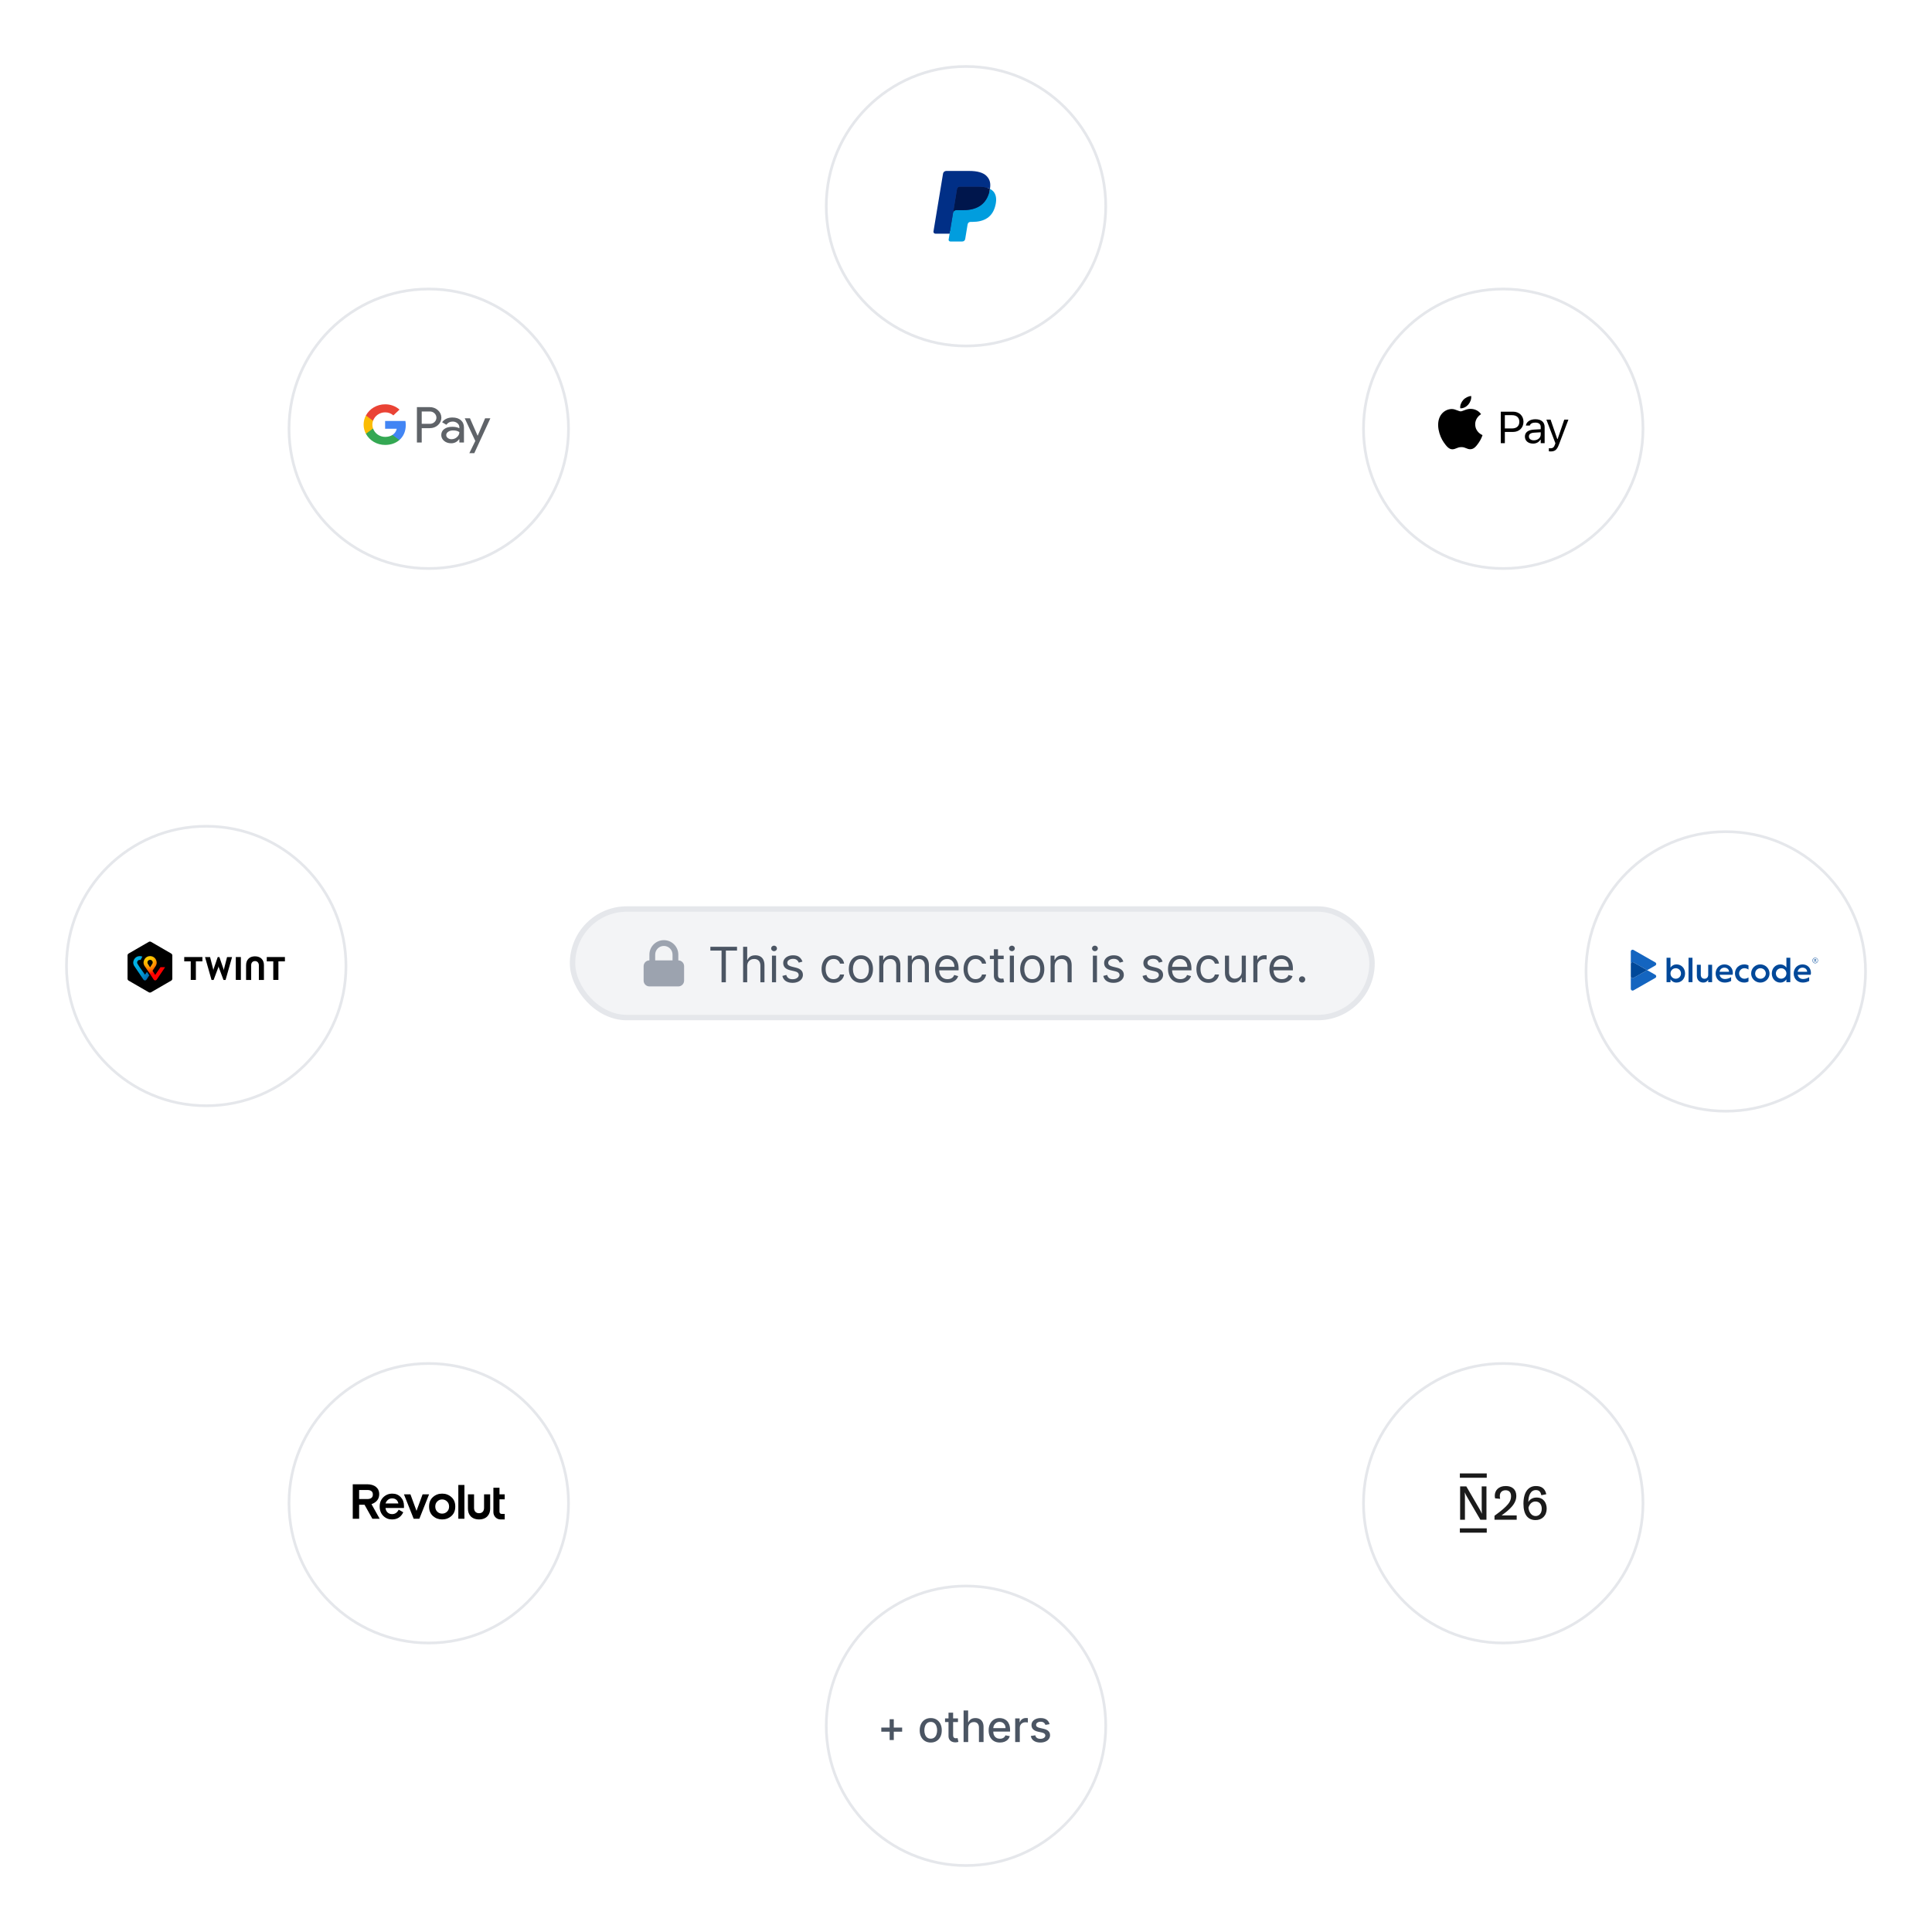 <svg width="712" height="712" viewBox="0 0 712 712" fill="none" xmlns="http://www.w3.org/2000/svg"><g filter="url(#filter0_d_4073_17614)"><circle cx="76" cy="356" r="52" fill="white"/><circle cx="76" cy="356" r="51.5" stroke="#E5E7EB"/></g><path d="M63.501 360.721C63.501 360.968 63.325 361.262 63.113 361.38L55.638 365.705C55.427 365.822 55.074 365.822 54.863 365.705L47.388 361.38C47.176 361.262 47 360.956 47 360.721V352.071C47 351.825 47.176 351.531 47.388 351.413L54.863 347.088C55.074 346.971 55.427 346.971 55.638 347.088L63.113 351.413C63.325 351.531 63.501 351.836 63.501 352.071V360.721ZM105 352.694H98.313V354.293H100.71V361.133H102.602V354.293H105V352.694ZM74.596 352.694H67.897V354.293H70.294V361.133H72.186V354.293H74.584L74.596 352.694ZM93.964 352.436C91.86 352.436 90.685 353.787 90.685 355.726V361.144H92.566V355.691C92.566 354.845 93.059 354.187 93.988 354.187C94.916 354.187 95.398 354.963 95.398 355.691V361.144H97.267V355.726C97.29 353.775 96.08 352.436 93.964 352.436ZM86.901 352.694V361.133H88.769V352.694H86.901ZM80.543 356.044L80.601 356.42L82.364 361.144H83.128L85.526 352.706H83.68L82.54 357.137L82.47 357.619L82.376 357.137L80.848 352.706H80.237L78.709 357.137L78.615 357.619L78.556 357.137L77.416 352.706H75.559L77.957 361.144H78.721L80.484 356.42L80.543 356.044Z" fill="black"/><path d="M59.154 356.422L57.203 359.29L56.205 357.762L57.356 356.034C57.568 355.729 58.026 354.882 57.497 353.731C57.074 352.79 56.146 352.344 55.323 352.344C54.5 352.344 53.619 352.767 53.149 353.731C52.608 354.847 53.078 355.705 53.278 355.999C53.278 355.999 53.924 356.939 54.453 357.727L55.323 358.984L56.628 360.982C56.639 360.994 56.839 361.311 57.203 361.311C57.544 361.311 57.768 360.994 57.791 360.97L60.847 356.445H59.154V356.422ZM55.311 356.492C55.311 356.492 54.806 355.717 54.465 355.176C54.112 354.6 54.5 353.731 55.311 353.731C56.11 353.731 56.51 354.6 56.157 355.176C55.828 355.717 55.311 356.492 55.311 356.492Z" fill="url(#paint0_radial_4073_17614)"/><path d="M53.44 359.196L51.524 356.504C51.524 356.504 51.019 355.729 50.678 355.188C50.325 354.612 50.713 353.742 51.524 353.742C51.63 353.742 51.712 353.754 51.806 353.778L52.476 352.544C52.171 352.414 51.83 352.344 51.524 352.344C50.713 352.344 49.82 352.767 49.35 353.731C48.809 354.847 49.279 355.705 49.479 355.999L52.829 360.97C52.864 361.006 53.075 361.323 53.428 361.323C53.781 361.323 53.992 361.017 54.016 360.982L55.026 359.442L54.157 358.173L53.44 359.196Z" fill="url(#paint1_radial_4073_17614)"/><g filter="url(#filter1_d_4073_17614)"><circle cx="636" cy="358" r="52" fill="white"/><circle cx="636" cy="358" r="51.5" stroke="#E5E7EB"/></g><path d="M602.007 354.665L607.03 357.533L610.027 355.823C610.129 355.764 610.214 355.68 610.273 355.579C610.332 355.478 610.363 355.364 610.363 355.247C610.363 355.13 610.332 355.016 610.273 354.915C610.214 354.814 610.129 354.73 610.027 354.671L602.007 350.09C601.905 350.031 601.789 350 601.671 350C601.553 350 601.438 350.031 601.335 350.089C601.233 350.147 601.148 350.231 601.089 350.332C601.031 350.433 601 350.548 601 350.665V355.24C601 355.123 601.031 355.009 601.09 354.908C601.149 354.807 601.234 354.723 601.336 354.664C601.438 354.606 601.554 354.575 601.671 354.575C601.789 354.575 601.905 354.606 602.007 354.665Z" fill="#1465C0"/><path d="M610.027 359.241L607.03 357.533L602.007 360.399C601.905 360.458 601.789 360.488 601.671 360.489C601.554 360.489 601.438 360.458 601.336 360.4C601.234 360.341 601.149 360.257 601.09 360.156C601.031 360.055 601 359.941 601 359.824V364.399C601 364.516 601.031 364.63 601.09 364.731C601.149 364.832 601.234 364.916 601.336 364.974C601.438 365.032 601.554 365.063 601.672 365.063C601.789 365.063 601.905 365.033 602.007 364.974L610.027 360.394C610.129 360.336 610.214 360.252 610.273 360.151C610.332 360.05 610.363 359.936 610.363 359.819C610.363 359.702 610.332 359.588 610.273 359.487C610.214 359.385 610.129 359.302 610.027 359.243V359.241Z" fill="#1465C0"/><path d="M602.007 360.4L607.03 357.532L602.007 354.664C601.905 354.606 601.789 354.574 601.671 354.574C601.553 354.574 601.437 354.605 601.335 354.663C601.233 354.721 601.148 354.805 601.089 354.907C601.03 355.008 601 355.123 601 355.24V359.825C601 359.942 601.031 360.056 601.09 360.157C601.149 360.258 601.234 360.342 601.336 360.4C601.438 360.459 601.554 360.489 601.671 360.489C601.789 360.489 601.905 360.459 602.007 360.4Z" fill="#004899"/><path d="M615.63 361.96H614.179V352.959H615.63V356.586C615.864 356.217 616.192 355.915 616.58 355.709C616.969 355.503 617.405 355.401 617.846 355.413C619.692 355.413 620.998 356.861 620.998 358.751C620.998 360.641 619.692 362.103 617.859 362.103C617.416 362.116 616.977 362.014 616.586 361.807C616.195 361.601 615.866 361.297 615.63 360.926V361.96ZM617.568 360.691C617.824 360.691 618.078 360.641 618.314 360.543C618.55 360.444 618.764 360.301 618.943 360.119C619.122 359.938 619.263 359.723 619.357 359.488C619.451 359.252 619.497 359 619.491 358.747C619.497 358.494 619.451 358.243 619.357 358.008C619.263 357.773 619.122 357.559 618.942 357.379C618.763 357.199 618.549 357.057 618.313 356.96C618.077 356.863 617.823 356.815 617.568 356.817C617.312 356.815 617.058 356.863 616.821 356.96C616.584 357.056 616.369 357.199 616.188 357.378C616.008 357.558 615.865 357.772 615.769 358.007C615.674 358.242 615.626 358.493 615.63 358.747C615.623 359.002 615.669 359.255 615.764 359.492C615.859 359.73 616.001 359.946 616.181 360.127C616.362 360.309 616.578 360.453 616.816 360.551C617.054 360.648 617.31 360.698 617.568 360.696V360.691Z" fill="#004899"/><path d="M623.725 361.96H622.274V352.959H623.725V361.96Z" fill="#004899"/><path d="M629.527 361.062C629.352 361.389 629.088 361.661 628.763 361.845C628.439 362.029 628.069 362.118 627.695 362.102C626.272 362.102 625.345 361.045 625.345 359.625V355.543H626.796V359.236C626.796 360.109 627.309 360.697 628.153 360.697C628.997 360.697 629.484 360.149 629.527 359.327V355.543H630.965V361.961H629.527V361.062Z" fill="#004899"/><path d="M633.726 359.234C633.871 360.16 634.649 360.798 635.702 360.798C636.512 360.788 637.301 360.543 637.972 360.094V361.517C637.243 361.908 636.426 362.11 635.598 362.104C633.674 362.104 632.262 360.722 632.262 358.752C632.262 356.862 633.646 355.414 635.518 355.414C637.39 355.414 638.604 356.809 638.604 358.504C638.604 358.751 638.573 358.997 638.512 359.236L633.726 359.234ZM633.713 358.124H637.207C637.181 357.224 636.454 356.61 635.497 356.61C635.061 356.596 634.636 356.743 634.304 357.023C633.972 357.303 633.758 357.696 633.704 358.124H633.713Z" fill="#004899"/><path d="M644.368 361.726C643.887 361.975 643.352 362.105 642.81 362.104C640.792 362.104 639.391 360.625 639.391 358.754C639.391 356.883 640.788 355.414 642.81 355.414C643.349 355.412 643.882 355.532 644.368 355.765V357.306C643.915 356.98 643.369 356.806 642.81 356.809C642.3 356.826 641.816 357.038 641.462 357.401C641.107 357.763 640.909 358.248 640.909 358.753C640.909 359.258 641.107 359.742 641.462 360.105C641.816 360.468 642.3 360.68 642.81 360.697C643.37 360.706 643.917 360.532 644.368 360.202V361.726Z" fill="#004899"/><path d="M648.735 355.414C649.405 355.413 650.06 355.608 650.618 355.975C651.175 356.342 651.61 356.864 651.867 357.476C652.124 358.088 652.192 358.761 652.062 359.411C651.931 360.061 651.609 360.658 651.136 361.127C650.662 361.595 650.058 361.914 649.401 362.043C648.744 362.172 648.064 362.105 647.445 361.851C646.827 361.596 646.298 361.166 645.927 360.614C645.556 360.063 645.359 359.415 645.361 358.752C645.354 358.312 645.437 357.875 645.604 357.467C645.771 357.059 646.02 356.689 646.334 356.377C646.649 356.066 647.024 355.821 647.436 355.655C647.848 355.49 648.29 355.408 648.735 355.414ZM648.735 360.699C649.126 360.71 649.511 360.605 649.842 360.398C650.172 360.191 650.433 359.892 650.59 359.537C650.748 359.183 650.795 358.791 650.725 358.41C650.656 358.029 650.473 357.677 650.2 357.4C649.928 357.122 649.578 356.932 649.195 356.852C648.812 356.772 648.414 356.807 648.052 356.953C647.689 357.098 647.379 357.347 647.16 357.668C646.942 357.989 646.825 358.367 646.825 358.754C646.817 359.007 646.861 359.259 646.953 359.494C647.046 359.73 647.185 359.945 647.364 360.126C647.542 360.307 647.755 360.451 647.991 360.549C648.226 360.647 648.479 360.698 648.735 360.697V360.699Z" fill="#004899"/><path d="M658.344 360.926C658.106 361.296 657.776 361.599 657.386 361.807C656.996 362.015 656.558 362.12 656.115 362.112C654.269 362.112 652.963 360.632 652.963 358.759C652.963 356.887 654.269 355.422 656.128 355.422C656.568 355.413 657.003 355.516 657.391 355.721C657.779 355.927 658.107 356.228 658.344 356.595V352.959H659.782V361.96H658.344V360.926ZM656.406 356.829C656.149 356.827 655.895 356.876 655.658 356.973C655.422 357.069 655.206 357.211 655.026 357.391C654.845 357.571 654.703 357.784 654.607 358.019C654.511 358.254 654.464 358.506 654.467 358.759C654.467 359.268 654.672 359.756 655.035 360.115C655.398 360.475 655.891 360.677 656.406 360.677C656.92 360.677 657.413 360.475 657.776 360.115C658.14 359.756 658.344 359.268 658.344 358.759C658.348 358.506 658.3 358.254 658.205 358.019C658.109 357.784 657.966 357.57 657.786 357.39C657.605 357.21 657.39 357.067 657.153 356.971C656.916 356.874 656.662 356.825 656.406 356.827V356.829Z" fill="#004899"/><path d="M662.506 359.234C662.651 360.16 663.429 360.798 664.484 360.798C665.291 360.787 666.076 360.542 666.743 360.094V361.517C666.015 361.908 665.198 362.11 664.369 362.104C662.459 362.104 661.033 360.722 661.033 358.752C661.033 356.862 662.418 355.414 664.292 355.414C666.166 355.414 667.384 356.809 667.384 358.504C667.383 358.751 667.352 358.996 667.292 359.236L662.506 359.234ZM662.493 358.124H665.987C665.961 357.224 665.237 356.61 664.277 356.61C663.843 356.599 663.42 356.747 663.09 357.027C662.76 357.307 662.547 357.698 662.493 358.124Z" fill="#004899"/><path d="M668.968 352.951C669.241 352.951 669.504 353.059 669.698 353.25C669.891 353.442 670 353.701 670 353.972C670 354.243 669.891 354.503 669.698 354.694C669.504 354.886 669.241 354.993 668.968 354.993C668.694 354.993 668.431 354.886 668.238 354.694C668.044 354.503 667.936 354.243 667.936 353.972C667.936 353.701 668.044 353.442 668.238 353.25C668.431 353.059 668.694 352.951 668.968 352.951ZM668.968 354.854C669.146 354.856 669.32 354.805 669.469 354.709C669.618 354.613 669.735 354.475 669.804 354.313C669.874 354.152 669.893 353.973 669.86 353.8C669.827 353.627 669.742 353.468 669.618 353.343C669.493 353.217 669.333 353.132 669.159 353.096C668.985 353.061 668.804 353.077 668.639 353.144C668.474 353.211 668.333 353.324 668.234 353.47C668.135 353.616 668.081 353.788 668.081 353.964C668.074 354.081 668.092 354.199 668.134 354.31C668.176 354.42 668.24 354.521 668.324 354.605C668.408 354.689 668.508 354.755 668.619 354.799C668.73 354.842 668.849 354.862 668.968 354.858V354.854ZM668.634 353.414H668.981C669.194 353.414 669.346 353.524 669.346 353.716C669.347 353.786 669.323 353.853 669.277 353.906C669.231 353.958 669.168 353.992 669.098 354.002C669.186 354.056 669.261 354.13 669.314 354.217C669.368 354.305 669.4 354.405 669.408 354.507H669.252C669.198 354.239 669.053 354.055 668.901 354.055H668.786V354.507H668.632L668.634 353.414ZM668.981 353.558H668.786V353.913H668.981C669.1 353.913 669.194 353.852 669.194 353.731C669.194 353.611 669.104 353.558 668.981 353.558Z" fill="#004899"/><g filter="url(#filter2_d_4073_17614)"><circle cx="356" cy="636" r="52" fill="white"/><circle cx="356" cy="636" r="51.5" stroke="#E5E7EB"/></g><path d="M327.859 641.261V633.58H329.388V641.261H327.859ZM324.786 638.182V636.653H332.467V638.182H324.786ZM343.006 642.176C342.188 642.176 341.473 641.989 340.864 641.614C340.254 641.239 339.78 640.714 339.443 640.04C339.106 639.366 338.938 638.578 338.938 637.676C338.938 636.771 339.106 635.979 339.443 635.301C339.78 634.623 340.254 634.097 340.864 633.722C341.473 633.347 342.188 633.159 343.006 633.159C343.824 633.159 344.538 633.347 345.148 633.722C345.758 634.097 346.231 634.623 346.568 635.301C346.905 635.979 347.074 636.771 347.074 637.676C347.074 638.578 346.905 639.366 346.568 640.04C346.231 640.714 345.758 641.239 345.148 641.614C344.538 641.989 343.824 642.176 343.006 642.176ZM343.011 640.75C343.542 640.75 343.981 640.61 344.33 640.33C344.678 640.049 344.936 639.676 345.102 639.21C345.273 638.744 345.358 638.231 345.358 637.67C345.358 637.114 345.273 636.602 345.102 636.136C344.936 635.667 344.678 635.29 344.33 635.006C343.981 634.722 343.542 634.58 343.011 634.58C342.477 634.58 342.034 634.722 341.682 635.006C341.333 635.29 341.074 635.667 340.903 636.136C340.737 636.602 340.653 637.114 340.653 637.67C340.653 638.231 340.737 638.744 340.903 639.21C341.074 639.676 341.333 640.049 341.682 640.33C342.034 640.61 342.477 640.75 343.011 640.75ZM353.044 633.273V634.636H348.277V633.273H353.044ZM349.555 631.182H351.254V639.438C351.254 639.767 351.304 640.015 351.402 640.182C351.5 640.345 351.627 640.456 351.783 640.517C351.942 640.574 352.114 640.602 352.3 640.602C352.436 640.602 352.555 640.593 352.658 640.574C352.76 640.555 352.839 640.54 352.896 640.528L353.203 641.932C353.105 641.97 352.964 642.008 352.783 642.045C352.601 642.087 352.374 642.11 352.101 642.114C351.654 642.121 351.237 642.042 350.851 641.875C350.464 641.708 350.152 641.451 349.913 641.102C349.675 640.754 349.555 640.316 349.555 639.79V631.182ZM356.81 636.818V642H355.111V630.364H356.787V634.693H356.895C357.099 634.223 357.412 633.85 357.832 633.574C358.253 633.297 358.802 633.159 359.48 633.159C360.079 633.159 360.601 633.282 361.048 633.528C361.499 633.775 361.848 634.142 362.094 634.631C362.344 635.116 362.469 635.722 362.469 636.449V642H360.77V636.653C360.77 636.013 360.605 635.517 360.276 635.165C359.946 634.809 359.488 634.631 358.901 634.631C358.499 634.631 358.139 634.716 357.821 634.886C357.507 635.057 357.259 635.307 357.077 635.636C356.899 635.962 356.81 636.356 356.81 636.818ZM368.497 642.176C367.637 642.176 366.897 641.992 366.276 641.625C365.658 641.254 365.181 640.733 364.844 640.062C364.51 639.388 364.344 638.598 364.344 637.693C364.344 636.799 364.51 636.011 364.844 635.33C365.181 634.648 365.651 634.116 366.253 633.733C366.859 633.35 367.567 633.159 368.378 633.159C368.87 633.159 369.348 633.241 369.81 633.403C370.272 633.566 370.687 633.822 371.054 634.17C371.421 634.519 371.711 634.972 371.923 635.528C372.135 636.081 372.241 636.754 372.241 637.545V638.148H365.304V636.875H370.577C370.577 636.428 370.486 636.032 370.304 635.688C370.122 635.339 369.866 635.064 369.537 634.864C369.211 634.663 368.829 634.562 368.389 634.562C367.912 634.562 367.495 634.68 367.139 634.915C366.787 635.146 366.514 635.449 366.321 635.824C366.132 636.195 366.037 636.598 366.037 637.034V638.028C366.037 638.612 366.139 639.108 366.344 639.517C366.552 639.926 366.842 640.239 367.213 640.455C367.584 640.667 368.018 640.773 368.514 640.773C368.836 640.773 369.13 640.727 369.395 640.636C369.66 640.542 369.889 640.402 370.082 640.216C370.276 640.03 370.423 639.801 370.526 639.528L372.134 639.818C372.005 640.292 371.774 640.706 371.44 641.062C371.111 641.415 370.696 641.689 370.196 641.886C369.7 642.08 369.134 642.176 368.497 642.176ZM374.126 642V633.273H375.768V634.659H375.859C376.018 634.189 376.299 633.82 376.7 633.551C377.106 633.278 377.564 633.142 378.075 633.142C378.181 633.142 378.306 633.146 378.45 633.153C378.598 633.161 378.714 633.17 378.797 633.182V634.807C378.729 634.788 378.607 634.767 378.433 634.744C378.259 634.718 378.085 634.705 377.911 634.705C377.509 634.705 377.151 634.79 376.837 634.96C376.526 635.127 376.28 635.36 376.098 635.659C375.916 635.955 375.825 636.292 375.825 636.67V642H374.126ZM386.807 635.403L385.267 635.676C385.203 635.479 385.1 635.292 384.96 635.114C384.824 634.936 384.638 634.79 384.403 634.676C384.169 634.562 383.875 634.506 383.523 634.506C383.042 634.506 382.64 634.614 382.318 634.83C381.996 635.042 381.835 635.316 381.835 635.653C381.835 635.945 381.943 636.18 382.159 636.358C382.375 636.536 382.723 636.682 383.205 636.795L384.591 637.114C385.394 637.299 385.992 637.585 386.386 637.972C386.78 638.358 386.977 638.86 386.977 639.477C386.977 640 386.826 640.466 386.523 640.875C386.223 641.28 385.805 641.598 385.267 641.83C384.733 642.061 384.114 642.176 383.409 642.176C382.432 642.176 381.634 641.968 381.017 641.551C380.4 641.131 380.021 640.534 379.881 639.761L381.523 639.511C381.625 639.939 381.835 640.263 382.153 640.483C382.472 640.699 382.886 640.807 383.398 640.807C383.955 640.807 384.4 640.691 384.733 640.46C385.066 640.225 385.233 639.939 385.233 639.602C385.233 639.33 385.131 639.1 384.926 638.915C384.725 638.729 384.417 638.589 384 638.494L382.523 638.17C381.708 637.985 381.106 637.689 380.716 637.284C380.33 636.879 380.136 636.366 380.136 635.744C380.136 635.229 380.28 634.778 380.568 634.392C380.856 634.006 381.254 633.705 381.761 633.489C382.269 633.269 382.85 633.159 383.506 633.159C384.449 633.159 385.191 633.364 385.733 633.773C386.275 634.178 386.633 634.722 386.807 635.403Z" fill="#4B5563"/><g filter="url(#filter3_d_4073_17614)"><circle cx="356" cy="76" r="52" fill="white"/><circle cx="356" cy="76" r="51.5" stroke="#E5E7EB"/></g><path fill-rule="evenodd" clip-rule="evenodd" d="M350.566 88.12L351.038 85.257L349.986 85.234H344.959L348.452 64.114C348.463 64.05 348.498 63.99 348.55 63.948C348.602 63.906 348.667 63.883 348.736 63.883H357.212C360.026 63.883 361.968 64.441 362.982 65.543C363.457 66.06 363.76 66.6 363.906 67.195C364.06 67.819 364.063 68.564 363.913 69.473L363.902 69.539V70.122L364.377 70.378C364.777 70.581 365.095 70.813 365.339 71.078C365.746 71.52 366.009 72.082 366.12 72.748C366.235 73.433 366.197 74.248 366.009 75.171C365.792 76.232 365.441 77.157 364.968 77.913C364.533 78.61 363.978 79.188 363.319 79.636C362.69 80.062 361.943 80.385 361.098 80.592C360.279 80.795 359.346 80.898 358.322 80.898H357.662C357.191 80.898 356.732 81.06 356.373 81.35C356.012 81.646 355.774 82.051 355.701 82.494L355.651 82.752L354.816 87.797L354.778 87.982C354.768 88.04 354.751 88.07 354.725 88.089C354.703 88.107 354.67 88.12 354.639 88.12H350.566Z" fill="#28356A"/><path fill-rule="evenodd" clip-rule="evenodd" d="M364.825 69.606C364.8 69.76 364.77 69.917 364.738 70.079C363.62 75.551 359.796 77.442 354.912 77.442H352.425C351.828 77.442 351.324 77.855 351.231 78.417L349.598 88.299C349.537 88.668 349.835 89 350.226 89H354.636C355.159 89 355.602 88.638 355.684 88.147L355.728 87.933L356.558 82.909L356.612 82.633C356.693 82.14 357.138 81.778 357.66 81.778H358.319C362.593 81.778 365.938 80.124 366.916 75.337C367.324 73.337 367.113 71.667 366.032 70.493C365.705 70.139 365.299 69.845 364.825 69.606Z" fill="#019DDE"/><path fill-rule="evenodd" clip-rule="evenodd" d="M363.659 69.164C363.488 69.116 363.312 69.073 363.132 69.034C362.95 68.996 362.764 68.963 362.572 68.933C361.902 68.83 361.167 68.781 360.38 68.781H353.737C353.573 68.781 353.417 68.817 353.278 68.88C352.972 69.021 352.744 69.297 352.689 69.636L351.276 78.171L351.235 78.42C351.328 77.858 351.832 77.445 352.429 77.445H354.916C359.8 77.445 363.624 75.553 364.742 70.082C364.775 69.92 364.803 69.763 364.828 69.608C364.546 69.465 364.239 69.343 363.91 69.239C363.828 69.213 363.744 69.188 363.659 69.164Z" fill="#00164C"/><path fill-rule="evenodd" clip-rule="evenodd" d="M352.687 69.633C352.743 69.295 352.97 69.018 353.277 68.879C353.417 68.815 353.571 68.78 353.735 68.78H360.378C361.165 68.78 361.9 68.829 362.57 68.932C362.762 68.961 362.948 68.995 363.13 69.033C363.311 69.072 363.487 69.115 363.658 69.162C363.742 69.186 363.826 69.211 363.909 69.236C364.238 69.341 364.545 69.464 364.828 69.606C365.16 67.584 364.825 66.207 363.678 64.96C362.414 63.587 360.132 63 357.213 63H348.737C348.14 63 347.632 63.413 347.539 63.976L344.009 85.314C343.939 85.736 344.281 86.117 344.727 86.117H349.96L352.687 69.633Z" fill="#012F86"/><g filter="url(#filter4_d_4073_17614)"><circle cx="158.01" cy="158.01" r="52" transform="rotate(90 158.01 158.01)" fill="white"/><circle cx="158.01" cy="158.01" r="51.5" transform="rotate(90 158.01 158.01)" stroke="#E5E7EB"/></g><g clip-path="url(#clip0_4073_17614)"><path d="M149.538 156.655C149.539 156.145 149.493 155.636 149.401 155.133H141.926V158.015H146.206C146.119 158.475 145.933 158.914 145.661 159.304C145.389 159.695 145.037 160.029 144.624 160.288V162.164H147.179C148.675 160.861 149.538 158.934 149.538 156.655Z" fill="#4285F4"/><path d="M141.927 163.971C144.064 163.971 145.868 163.307 147.181 162.163L144.625 160.291C143.914 160.749 142.999 161.007 141.927 161.007C139.86 161.007 138.105 159.691 137.478 157.918H134.846V159.847C135.505 161.087 136.517 162.129 137.767 162.857C139.018 163.586 140.458 163.971 141.927 163.971Z" fill="#34A853"/><path d="M137.477 157.917C137.145 156.988 137.145 155.982 137.477 155.052V153.123H134.845C134.289 154.166 134 155.318 134 156.486C134 157.654 134.289 158.805 134.845 159.849L137.477 157.917Z" fill="#FBBC04"/><path d="M155.417 157.794V163.068H153.644V150.038H158.343C158.904 150.027 159.462 150.12 159.985 150.314C160.507 150.508 160.984 150.797 161.387 151.166C161.788 151.518 162.108 151.945 162.327 152.42C162.545 152.894 162.658 153.406 162.658 153.924C162.658 154.441 162.545 154.953 162.327 155.427C162.108 155.902 161.788 156.329 161.387 156.681C160.565 157.422 159.55 157.792 158.343 157.79H155.416L155.417 157.794ZM155.417 151.644V156.193H158.389C158.86 156.201 159.324 156.078 159.722 155.839C160.12 155.6 160.434 155.256 160.626 154.849C160.818 154.442 160.879 153.991 160.801 153.551C160.723 153.112 160.51 152.704 160.188 152.379C160.172 152.363 160.158 152.348 160.14 152.333C159.916 152.107 159.644 151.929 159.342 151.81C159.04 151.69 158.714 151.633 158.387 151.642L155.417 151.644ZM166.745 153.863C168.056 153.863 169.089 154.194 169.846 154.854C170.602 155.515 170.981 156.421 170.982 157.573V163.068H169.286V161.833H169.21C168.476 162.852 167.499 163.361 166.28 163.361C165.241 163.361 164.371 163.07 163.671 162.487C163.335 162.22 163.067 161.885 162.885 161.508C162.703 161.13 162.613 160.719 162.621 160.304C162.621 159.381 162.99 158.647 163.729 158.103C164.468 157.559 165.453 157.286 166.685 157.285C167.736 157.285 168.605 157.468 169.284 157.83V157.447C169.286 157.164 169.222 156.885 169.095 156.628C168.969 156.372 168.783 156.146 168.553 155.966C168.084 155.566 167.473 155.349 166.841 155.356C165.852 155.356 165.069 155.751 164.491 156.539L162.933 155.608C163.79 154.444 165.06 153.863 166.744 153.863H166.745ZM164.451 160.34C164.45 160.552 164.503 160.762 164.605 160.952C164.707 161.142 164.855 161.306 165.038 161.43C165.43 161.722 165.916 161.876 166.415 161.867C167.163 161.865 167.879 161.585 168.408 161.086C168.996 160.564 169.289 159.951 169.289 159.248C168.736 158.832 167.965 158.624 166.977 158.624C166.257 158.624 165.656 158.787 165.175 159.115C164.691 159.449 164.449 159.854 164.449 160.34H164.451ZM180.715 154.156L174.798 166.999H172.968L175.163 162.504L171.271 154.156H173.197L176.007 160.561H176.046L178.782 154.156H180.715Z" fill="#5F6368"/><path d="M141.927 151.964C143.057 151.947 144.149 152.35 144.967 153.086L147.231 150.95C145.796 149.678 143.896 148.979 141.927 149C140.458 149.001 139.018 149.386 137.768 150.115C136.517 150.843 135.506 151.885 134.846 153.124L137.478 155.054C138.105 153.28 139.86 151.964 141.927 151.964Z" fill="#EA4335"/></g><g filter="url(#filter5_d_4073_17614)"><circle cx="553.99" cy="553.99" r="52" transform="rotate(90 553.99 553.99)" fill="white"/><circle cx="553.99" cy="553.99" r="51.5" transform="rotate(90 553.99 553.99)" stroke="#E5E7EB"/></g><path fill-rule="evenodd" clip-rule="evenodd" d="M538 544.592H547.914V543H538V544.592ZM565.914 558.709C564.462 558.709 563.457 557.376 563.283 555.608C563.724 554.1 564.702 553.349 565.857 553.349C567.344 553.349 568.182 554.445 568.182 556.003C568.182 557.675 567.227 558.709 565.914 558.709ZM566.277 551.888C564.811 551.888 563.763 552.566 563.234 553.569C563.234 551.199 564.061 549.135 566.026 549.135C567.276 549.135 567.771 549.853 568.036 551.03L569.856 550.666C569.428 548.634 568.135 547.646 566.039 547.646C563.406 547.646 561.436 549.665 561.436 554.191C561.436 558.208 563.078 560.193 565.909 560.193C568.248 560.193 570 558.599 570 555.97C570 553.917 568.904 551.888 566.277 551.888ZM546.055 547.776V556.182H546.054C546.054 556.926 546.071 557.376 546.106 557.809H546.071C545.889 557.313 545.675 556.879 545.354 556.314L540.377 547.776H538.101V560.064H539.874V551.658H539.875C539.875 550.914 539.858 550.464 539.823 550.031H539.858C540.04 550.526 540.254 550.96 540.575 551.525L545.553 560.064H547.804V547.776H546.055ZM547.914 564.832H538V563.248H547.914V564.832ZM556.234 556.182C555.645 556.77 554.317 557.833 553.39 558.472H558.949V560.064H550.769V558.61C551.717 557.934 553.685 556.466 554.917 555.235C556.097 554.057 556.869 552.981 556.869 551.402C556.869 549.848 556.014 549.202 554.859 549.202C553.674 549.202 552.728 549.885 552.728 551.312C552.728 551.624 552.763 551.97 552.85 552.368L550.992 552.188C550.905 551.842 550.87 551.531 550.87 551.219C550.87 549.313 552.208 547.646 554.92 547.646C557.156 547.646 558.81 548.807 558.81 551.341C558.81 553.646 557.125 555.305 556.367 556.051C556.318 556.098 556.274 556.142 556.234 556.182Z" fill="#1B1B1B"/><g filter="url(#filter6_d_4073_17614)"><circle cx="158.01" cy="553.99" r="52" transform="rotate(90 158.01 553.99)" fill="white"/><circle cx="158.01" cy="553.99" r="51.5" transform="rotate(90 158.01 553.99)" stroke="#E5E7EB"/></g><path d="M166.34 551.718C165.396 550.865 164.256 550.448 162.938 550.448C161.638 550.448 160.498 550.866 159.554 551.718C158.609 552.553 158.129 553.715 158.129 555.203C158.129 556.691 158.609 557.852 159.554 558.705C160.498 559.539 161.638 559.957 162.938 559.957C164.256 559.957 165.396 559.539 166.34 558.705C167.302 557.852 167.782 556.69 167.782 555.203C167.782 553.715 167.302 552.553 166.34 551.718ZM161.158 557.108C160.66 556.618 160.409 555.982 160.409 555.202C160.409 554.422 160.658 553.787 161.158 553.315C161.39 553.08 161.667 552.894 161.973 552.769C162.279 552.644 162.607 552.583 162.938 552.589C163.271 552.583 163.602 552.644 163.911 552.769C164.22 552.894 164.5 553.079 164.736 553.315C165.251 553.787 165.502 554.422 165.502 555.202C165.502 555.983 165.254 556.617 164.736 557.108C164.238 557.579 163.632 557.815 162.938 557.815C162.609 557.82 162.282 557.761 161.977 557.639C161.672 557.518 161.393 557.337 161.158 557.108ZM171.15 559.702V547.25H168.906V559.702H171.15ZM178.393 550.702V555.671C178.393 556.868 177.758 557.662 176.549 557.662C175.32 557.662 174.702 556.869 174.702 555.671V550.702H172.453V556.052C172.453 558.124 173.736 559.956 176.549 559.956H176.567C179.363 559.956 180.643 558.083 180.643 556.052V550.702H178.393ZM155.741 550.702L153.497 556.799L151.253 550.702H148.867L152.448 559.703H154.55L158.13 550.702H155.741ZM148.878 554.948C148.878 553.642 148.469 552.571 147.667 551.718C146.865 550.865 145.833 550.448 144.569 550.448C143.269 550.448 142.164 550.902 141.255 551.791C140.364 552.68 139.92 553.805 139.92 555.202C139.92 556.599 140.365 557.743 141.238 558.632C142.129 559.521 143.198 559.956 144.462 559.956C146.404 559.956 147.775 559.085 148.611 557.325L146.937 556.345C146.386 557.452 145.584 557.996 144.498 557.996C143.162 557.996 142.218 557.125 142.075 555.746H148.877V554.948L148.878 554.948ZM144.496 552.19C145.76 552.19 146.598 552.915 146.811 554.077H142.074C142.413 553.006 143.339 552.19 144.497 552.19H144.496ZM139.92 559.702L136.909 554.332C138.814 553.624 139.758 552.39 139.758 550.594C139.76 548.398 138.049 547 135.324 547H130V559.702H132.351V554.549H134.346L137.231 559.703L139.92 559.702ZM135.324 549.105C136.713 549.105 137.408 549.667 137.408 550.774C137.408 551.881 136.713 552.443 135.324 552.443H132.351V549.105H135.324ZM184.447 559.956C183.003 559.956 181.832 558.762 181.832 557.289V548.27H184.076V550.705H186V552.556H184.076V557.142C184.076 557.574 184.419 557.924 184.844 557.924H186V559.956H184.447Z" fill="black"/><g filter="url(#filter7_d_4073_17614)"><circle cx="553.99" cy="158.01" r="52" fill="white"/><circle cx="553.99" cy="158.01" r="51.5" stroke="#E5E7EB"/></g><path fill-rule="evenodd" clip-rule="evenodd" d="M542.174 145.943C542.303 147.094 541.831 148.249 541.13 149.079C540.428 149.91 539.277 150.555 538.151 150.469C537.997 149.342 538.565 148.167 539.215 147.431C539.941 146.602 541.164 145.984 542.174 145.943ZM545.816 152.643C545.632 152.753 543.633 153.949 543.657 156.375C543.683 159.279 546.205 160.289 546.347 160.346C546.35 160.348 546.352 160.348 546.353 160.349C546.351 160.353 546.349 160.361 546.345 160.373C546.282 160.57 545.876 161.836 544.962 163.142C544.124 164.338 543.258 165.53 541.888 165.554C541.231 165.566 540.792 165.38 540.335 165.187C539.857 164.985 539.359 164.775 538.573 164.775C537.75 164.775 537.23 164.991 536.729 165.2C536.294 165.381 535.874 165.556 535.283 165.579C533.962 165.627 532.957 164.285 532.113 163.093C530.388 160.656 529.07 156.204 530.84 153.198C531.719 151.706 533.29 150.761 534.995 150.737C535.73 150.724 536.442 151 537.066 151.241C537.542 151.426 537.966 151.59 538.31 151.59C538.618 151.59 539.03 151.431 539.512 151.245C540.27 150.953 541.198 150.595 542.154 150.689C542.808 150.718 544.647 150.949 545.827 152.637C545.824 152.638 545.821 152.64 545.816 152.643Z" fill="black"/><path d="M553.086 163.328V151.715H557.603C559.853 151.715 561.448 153.22 561.448 155.425V155.441C561.448 157.646 559.853 159.183 557.603 159.183H554.581V163.328H553.086ZM557.221 153.003H554.581V157.896H557.221C558.932 157.896 559.92 156.986 559.92 155.457V155.441C559.92 153.912 558.932 153.003 557.221 153.003Z" fill="black"/><path d="M564.962 163.481C563.259 163.481 561.972 162.483 561.972 160.906V160.889C561.972 159.344 563.151 158.451 565.236 158.33L567.802 158.177V157.389C567.802 156.318 567.129 155.739 565.792 155.739C564.721 155.739 564.015 156.125 563.783 156.801L563.774 156.825H562.329L562.338 156.777C562.57 155.417 563.932 154.499 565.842 154.499C568.026 154.499 569.246 155.586 569.246 157.389V163.328H567.802V162.048H567.669C567.104 162.974 566.166 163.481 564.962 163.481ZM563.45 160.873C563.45 161.751 564.223 162.266 565.261 162.266C566.73 162.266 567.802 161.332 567.802 160.093V159.304L565.41 159.449C564.048 159.529 563.45 159.996 563.45 160.857V160.873Z" fill="black"/><path d="M571.44 166.37C571.249 166.37 571 166.354 570.801 166.322V165.171C570.975 165.203 571.199 165.211 571.399 165.211C572.221 165.211 572.719 164.849 573.043 163.851L573.209 163.336L569.896 154.652H571.44L573.898 161.791H574.031L576.48 154.652H578L574.504 163.859C573.765 165.807 573.026 166.37 571.44 166.37Z" fill="black"/><rect x="211" y="335" width="294.634" height="40" rx="20" fill="#F3F4F6"/><rect x="211" y="335" width="294.634" height="40" rx="20" stroke="#E5E7EB" stroke-width="2"/><path fill-rule="evenodd" clip-rule="evenodd" d="M239.326 353.934V351.803C239.326 348.861 241.711 346.477 244.653 346.477C247.595 346.477 249.98 348.861 249.98 351.803V353.934C251.157 353.934 252.111 354.888 252.111 356.065V361.392C252.111 362.569 251.157 363.523 249.98 363.523H239.326C238.149 363.523 237.195 362.569 237.195 361.392V356.065C237.195 354.888 238.149 353.934 239.326 353.934ZM247.849 351.803V353.934H241.457V351.803C241.457 350.038 242.888 348.607 244.653 348.607C246.418 348.607 247.849 350.038 247.849 351.803Z" fill="#9CA3AF"/><path d="M261.797 350.315V348.909H271.615V350.315H267.499V362H265.914V350.315H261.797ZM275.366 356.094V362H273.857V348.909H275.366V353.716H275.494C275.724 353.209 276.069 352.806 276.529 352.508C276.994 352.205 277.612 352.054 278.383 352.054C279.052 352.054 279.638 352.188 280.141 352.457C280.643 352.721 281.033 353.128 281.31 353.678C281.592 354.223 281.732 354.918 281.732 355.761V362H280.224V355.864C280.224 355.084 280.021 354.481 279.616 354.055C279.216 353.624 278.66 353.409 277.948 353.409C277.454 353.409 277.011 353.513 276.619 353.722C276.231 353.931 275.924 354.236 275.698 354.636C275.477 355.037 275.366 355.523 275.366 356.094ZM284.492 362V352.182H286.001V362H284.492ZM285.259 350.545C284.965 350.545 284.711 350.445 284.498 350.245C284.29 350.045 284.185 349.804 284.185 349.523C284.185 349.241 284.29 349.001 284.498 348.8C284.711 348.6 284.965 348.5 285.259 348.5C285.553 348.5 285.805 348.6 286.013 348.8C286.226 349.001 286.333 349.241 286.333 349.523C286.333 349.804 286.226 350.045 286.013 350.245C285.805 350.445 285.553 350.545 285.259 350.545ZM295.718 354.381L294.363 354.764C294.278 354.538 294.152 354.319 293.986 354.106C293.824 353.888 293.602 353.71 293.321 353.569C293.04 353.428 292.68 353.358 292.241 353.358C291.64 353.358 291.139 353.496 290.739 353.773C290.342 354.046 290.144 354.393 290.144 354.815C290.144 355.19 290.281 355.487 290.553 355.704C290.826 355.921 291.252 356.102 291.832 356.247L293.289 356.605C294.167 356.818 294.821 357.144 295.251 357.583C295.682 358.018 295.897 358.578 295.897 359.264C295.897 359.827 295.735 360.33 295.411 360.773C295.092 361.216 294.644 361.565 294.069 361.821C293.494 362.077 292.825 362.205 292.062 362.205C291.06 362.205 290.232 361.987 289.575 361.553C288.919 361.118 288.504 360.483 288.329 359.648L289.761 359.29C289.897 359.818 290.155 360.214 290.534 360.479C290.918 360.743 291.418 360.875 292.036 360.875C292.739 360.875 293.298 360.726 293.711 360.428C294.129 360.125 294.337 359.763 294.337 359.341C294.337 359 294.218 358.714 293.979 358.484C293.741 358.25 293.374 358.075 292.88 357.96L291.244 357.577C290.344 357.364 289.684 357.033 289.262 356.586C288.844 356.134 288.636 355.57 288.636 354.892C288.636 354.338 288.791 353.848 289.102 353.422C289.418 352.996 289.846 352.661 290.387 352.418C290.933 352.175 291.55 352.054 292.241 352.054C293.212 352.054 293.975 352.267 294.529 352.693C295.087 353.119 295.484 353.682 295.718 354.381ZM307.219 362.205C306.298 362.205 305.506 361.987 304.841 361.553C304.176 361.118 303.665 360.519 303.307 359.756C302.949 358.994 302.77 358.122 302.77 357.142C302.77 356.145 302.953 355.265 303.32 354.502C303.691 353.735 304.206 353.136 304.867 352.706C305.531 352.271 306.307 352.054 307.193 352.054C307.884 352.054 308.506 352.182 309.06 352.438C309.614 352.693 310.068 353.051 310.421 353.511C310.775 353.972 310.994 354.509 311.08 355.122H309.571C309.456 354.675 309.2 354.278 308.804 353.933C308.412 353.584 307.884 353.409 307.219 353.409C306.631 353.409 306.115 353.562 305.672 353.869C305.233 354.172 304.89 354.6 304.643 355.154C304.4 355.704 304.279 356.349 304.279 357.091C304.279 357.849 304.398 358.51 304.637 359.072C304.879 359.635 305.22 360.072 305.659 360.383C306.102 360.694 306.622 360.849 307.219 360.849C307.611 360.849 307.967 360.781 308.286 360.645C308.606 360.509 308.877 360.312 309.098 360.057C309.32 359.801 309.477 359.494 309.571 359.136H311.08C310.994 359.716 310.784 360.238 310.447 360.702C310.115 361.163 309.673 361.529 309.124 361.802C308.578 362.07 307.943 362.205 307.219 362.205ZM317.274 362.205C316.387 362.205 315.61 361.994 314.941 361.572C314.276 361.15 313.756 360.56 313.381 359.801C313.01 359.043 312.825 358.156 312.825 357.142C312.825 356.119 313.01 355.227 313.381 354.464C313.756 353.701 314.276 353.109 314.941 352.687C315.61 352.265 316.387 352.054 317.274 352.054C318.16 352.054 318.936 352.265 319.6 352.687C320.269 353.109 320.789 353.701 321.16 354.464C321.535 355.227 321.722 356.119 321.722 357.142C321.722 358.156 321.535 359.043 321.16 359.801C320.789 360.56 320.269 361.15 319.6 361.572C318.936 361.994 318.16 362.205 317.274 362.205ZM317.274 360.849C317.947 360.849 318.501 360.677 318.936 360.332C319.37 359.987 319.692 359.533 319.901 358.97C320.11 358.408 320.214 357.798 320.214 357.142C320.214 356.486 320.11 355.874 319.901 355.308C319.692 354.741 319.37 354.283 318.936 353.933C318.501 353.584 317.947 353.409 317.274 353.409C316.6 353.409 316.046 353.584 315.612 353.933C315.177 354.283 314.855 354.741 314.646 355.308C314.438 355.874 314.333 356.486 314.333 357.142C314.333 357.798 314.438 358.408 314.646 358.97C314.855 359.533 315.177 359.987 315.612 360.332C316.046 360.677 316.6 360.849 317.274 360.849ZM325.534 356.094V362H324.025V352.182H325.483V353.716H325.61C325.841 353.217 326.19 352.817 326.659 352.514C327.127 352.207 327.733 352.054 328.474 352.054C329.139 352.054 329.721 352.19 330.219 352.463C330.718 352.732 331.105 353.141 331.382 353.69C331.659 354.236 331.798 354.926 331.798 355.761V362H330.289V355.864C330.289 355.092 330.089 354.491 329.689 354.061C329.288 353.626 328.738 353.409 328.039 353.409C327.558 353.409 327.127 353.513 326.748 353.722C326.373 353.931 326.077 354.236 325.86 354.636C325.642 355.037 325.534 355.523 325.534 356.094ZM336.063 356.094V362H334.555V352.182H336.012V353.716H336.14C336.37 353.217 336.719 352.817 337.188 352.514C337.657 352.207 338.262 352.054 339.003 352.054C339.668 352.054 340.25 352.19 340.748 352.463C341.247 352.732 341.635 353.141 341.912 353.69C342.189 354.236 342.327 354.926 342.327 355.761V362H340.819V355.864C340.819 355.092 340.618 354.491 340.218 354.061C339.817 353.626 339.268 353.409 338.569 353.409C338.087 353.409 337.657 353.513 337.278 353.722C336.903 353.931 336.606 354.236 336.389 354.636C336.172 355.037 336.063 355.523 336.063 356.094ZM349.2 362.205C348.254 362.205 347.438 361.996 346.752 361.578C346.07 361.156 345.544 360.568 345.173 359.814C344.807 359.055 344.624 358.173 344.624 357.168C344.624 356.162 344.807 355.276 345.173 354.509C345.544 353.737 346.06 353.136 346.72 352.706C347.385 352.271 348.161 352.054 349.047 352.054C349.558 352.054 350.063 352.139 350.562 352.31C351.06 352.48 351.514 352.757 351.923 353.141C352.332 353.52 352.658 354.023 352.901 354.649C353.144 355.276 353.266 356.047 353.266 356.963V357.602H345.697V356.298H351.732C351.732 355.744 351.621 355.25 351.399 354.815C351.182 354.381 350.871 354.038 350.466 353.786C350.065 353.535 349.592 353.409 349.047 353.409C348.446 353.409 347.926 353.558 347.487 353.857C347.053 354.151 346.718 354.534 346.484 355.007C346.249 355.48 346.132 355.987 346.132 356.528V357.398C346.132 358.139 346.26 358.768 346.516 359.283C346.776 359.795 347.136 360.185 347.596 360.453C348.056 360.717 348.591 360.849 349.2 360.849C349.597 360.849 349.955 360.794 350.274 360.683C350.598 360.568 350.877 360.398 351.112 360.172C351.346 359.942 351.527 359.656 351.655 359.315L353.112 359.724C352.959 360.219 352.701 360.653 352.339 361.028C351.977 361.399 351.529 361.689 350.996 361.898C350.464 362.102 349.865 362.205 349.2 362.205ZM359.549 362.205C358.629 362.205 357.836 361.987 357.171 361.553C356.506 361.118 355.995 360.519 355.637 359.756C355.279 358.994 355.1 358.122 355.1 357.142C355.1 356.145 355.283 355.265 355.65 354.502C356.021 353.735 356.536 353.136 357.197 352.706C357.862 352.271 358.637 352.054 359.523 352.054C360.214 352.054 360.836 352.182 361.39 352.438C361.944 352.693 362.398 353.051 362.751 353.511C363.105 353.972 363.325 354.509 363.41 355.122H361.901C361.786 354.675 361.531 354.278 361.134 353.933C360.742 353.584 360.214 353.409 359.549 353.409C358.961 353.409 358.445 353.562 358.002 353.869C357.563 354.172 357.22 354.6 356.973 355.154C356.73 355.704 356.609 356.349 356.609 357.091C356.609 357.849 356.728 358.51 356.967 359.072C357.21 359.635 357.55 360.072 357.989 360.383C358.433 360.694 358.952 360.849 359.549 360.849C359.941 360.849 360.297 360.781 360.616 360.645C360.936 360.509 361.207 360.312 361.428 360.057C361.65 359.801 361.808 359.494 361.901 359.136H363.41C363.325 359.716 363.114 360.238 362.777 360.702C362.445 361.163 362.004 361.529 361.454 361.802C360.908 362.07 360.273 362.205 359.549 362.205ZM369.885 352.182V353.46H364.797V352.182H369.885ZM366.28 349.83H367.788V359.188C367.788 359.614 367.85 359.933 367.974 360.146C368.102 360.355 368.263 360.496 368.46 360.568C368.66 360.636 368.871 360.67 369.092 360.67C369.259 360.67 369.395 360.662 369.501 360.645C369.608 360.624 369.693 360.607 369.757 360.594L370.064 361.949C369.962 361.987 369.819 362.026 369.636 362.064C369.452 362.107 369.22 362.128 368.939 362.128C368.513 362.128 368.095 362.036 367.686 361.853C367.281 361.67 366.945 361.391 366.676 361.016C366.412 360.641 366.28 360.168 366.28 359.597V349.83ZM372.154 362V352.182H373.663V362H372.154ZM372.921 350.545C372.627 350.545 372.374 350.445 372.161 350.245C371.952 350.045 371.847 349.804 371.847 349.523C371.847 349.241 371.952 349.001 372.161 348.8C372.374 348.6 372.627 348.5 372.921 348.5C373.215 348.5 373.467 348.6 373.675 348.8C373.888 349.001 373.995 349.241 373.995 349.523C373.995 349.804 373.888 350.045 373.675 350.245C373.467 350.445 373.215 350.545 372.921 350.545ZM380.414 362.205C379.528 362.205 378.75 361.994 378.081 361.572C377.416 361.15 376.896 360.56 376.521 359.801C376.151 359.043 375.965 358.156 375.965 357.142C375.965 356.119 376.151 355.227 376.521 354.464C376.896 353.701 377.416 353.109 378.081 352.687C378.75 352.265 379.528 352.054 380.414 352.054C381.301 352.054 382.076 352.265 382.741 352.687C383.41 353.109 383.93 353.701 384.301 354.464C384.676 355.227 384.863 356.119 384.863 357.142C384.863 358.156 384.676 359.043 384.301 359.801C383.93 360.56 383.41 361.15 382.741 361.572C382.076 361.994 381.301 362.205 380.414 362.205ZM380.414 360.849C381.088 360.849 381.642 360.677 382.076 360.332C382.511 359.987 382.833 359.533 383.041 358.97C383.25 358.408 383.355 357.798 383.355 357.142C383.355 356.486 383.25 355.874 383.041 355.308C382.833 354.741 382.511 354.283 382.076 353.933C381.642 353.584 381.088 353.409 380.414 353.409C379.741 353.409 379.187 353.584 378.752 353.933C378.318 354.283 377.996 354.741 377.787 355.308C377.578 355.874 377.474 356.486 377.474 357.142C377.474 357.798 377.578 358.408 377.787 358.97C377.996 359.533 378.318 359.987 378.752 360.332C379.187 360.677 379.741 360.849 380.414 360.849ZM388.674 356.094V362H387.166V352.182H388.623V353.716H388.751C388.981 353.217 389.331 352.817 389.799 352.514C390.268 352.207 390.873 352.054 391.615 352.054C392.279 352.054 392.861 352.19 393.36 352.463C393.858 352.732 394.246 353.141 394.523 353.69C394.8 354.236 394.939 354.926 394.939 355.761V362H393.43V355.864C393.43 355.092 393.23 354.491 392.829 354.061C392.429 353.626 391.879 353.409 391.18 353.409C390.699 353.409 390.268 353.513 389.889 353.722C389.514 353.931 389.218 354.236 389 354.636C388.783 355.037 388.674 355.523 388.674 356.094ZM402.758 362V352.182H404.266V362H402.758ZM403.525 350.545C403.231 350.545 402.977 350.445 402.764 350.245C402.555 350.045 402.451 349.804 402.451 349.523C402.451 349.241 402.555 349.001 402.764 348.8C402.977 348.6 403.231 348.5 403.525 348.5C403.819 348.5 404.07 348.6 404.279 348.8C404.492 349.001 404.599 349.241 404.599 349.523C404.599 349.804 404.492 350.045 404.279 350.245C404.07 350.445 403.819 350.545 403.525 350.545ZM413.984 354.381L412.629 354.764C412.543 354.538 412.418 354.319 412.251 354.106C412.089 353.888 411.868 353.71 411.587 353.569C411.305 353.428 410.945 353.358 410.506 353.358C409.906 353.358 409.405 353.496 409.004 353.773C408.608 354.046 408.41 354.393 408.41 354.815C408.41 355.19 408.546 355.487 408.819 355.704C409.092 355.921 409.518 356.102 410.097 356.247L411.555 356.605C412.433 356.818 413.087 357.144 413.517 357.583C413.947 358.018 414.163 358.578 414.163 359.264C414.163 359.827 414.001 360.33 413.677 360.773C413.357 361.216 412.91 361.565 412.335 361.821C411.759 362.077 411.09 362.205 410.327 362.205C409.326 362.205 408.497 361.987 407.841 361.553C407.185 361.118 406.769 360.483 406.594 359.648L408.026 359.29C408.163 359.818 408.42 360.214 408.8 360.479C409.183 360.743 409.684 360.875 410.302 360.875C411.005 360.875 411.563 360.726 411.977 360.428C412.394 360.125 412.603 359.763 412.603 359.341C412.603 359 412.484 358.714 412.245 358.484C412.006 358.25 411.64 358.075 411.146 357.96L409.509 357.577C408.61 357.364 407.95 357.033 407.528 356.586C407.11 356.134 406.901 355.57 406.901 354.892C406.901 354.338 407.057 353.848 407.368 353.422C407.683 352.996 408.112 352.661 408.653 352.418C409.198 352.175 409.816 352.054 410.506 352.054C411.478 352.054 412.241 352.267 412.795 352.693C413.353 353.119 413.749 353.682 413.984 354.381ZM428.45 354.381L427.095 354.764C427.01 354.538 426.884 354.319 426.718 354.106C426.556 353.888 426.335 353.71 426.053 353.569C425.772 353.428 425.412 353.358 424.973 353.358C424.372 353.358 423.872 353.496 423.471 353.773C423.075 354.046 422.877 354.393 422.877 354.815C422.877 355.19 423.013 355.487 423.286 355.704C423.558 355.921 423.985 356.102 424.564 356.247L426.021 356.605C426.899 356.818 427.553 357.144 427.984 357.583C428.414 358.018 428.629 358.578 428.629 359.264C428.629 359.827 428.468 360.33 428.144 360.773C427.824 361.216 427.377 361.565 426.801 361.821C426.226 362.077 425.557 362.205 424.794 362.205C423.793 362.205 422.964 361.987 422.308 361.553C421.651 361.118 421.236 360.483 421.061 359.648L422.493 359.29C422.629 359.818 422.887 360.214 423.267 360.479C423.65 360.743 424.151 360.875 424.769 360.875C425.472 360.875 426.03 360.726 426.443 360.428C426.861 360.125 427.07 359.763 427.07 359.341C427.07 359 426.95 358.714 426.712 358.484C426.473 358.25 426.107 358.075 425.612 357.96L423.976 357.577C423.077 357.364 422.416 357.033 421.994 356.586C421.577 356.134 421.368 355.57 421.368 354.892C421.368 354.338 421.524 353.848 421.835 353.422C422.15 352.996 422.578 352.661 423.119 352.418C423.665 352.175 424.283 352.054 424.973 352.054C425.945 352.054 426.708 352.267 427.262 352.693C427.82 353.119 428.216 353.682 428.45 354.381ZM435.017 362.205C434.071 362.205 433.255 361.996 432.569 361.578C431.887 361.156 431.36 360.568 430.99 359.814C430.623 359.055 430.44 358.173 430.44 357.168C430.44 356.162 430.623 355.276 430.99 354.509C431.36 353.737 431.876 353.136 432.537 352.706C433.201 352.271 433.977 352.054 434.863 352.054C435.375 352.054 435.88 352.139 436.378 352.31C436.877 352.48 437.331 352.757 437.74 353.141C438.149 353.52 438.475 354.023 438.718 354.649C438.961 355.276 439.082 356.047 439.082 356.963V357.602H431.514V356.298H437.548C437.548 355.744 437.437 355.25 437.216 354.815C436.998 354.381 436.687 354.038 436.282 353.786C435.882 353.535 435.409 353.409 434.863 353.409C434.262 353.409 433.743 353.558 433.304 353.857C432.869 354.151 432.534 354.534 432.3 355.007C432.066 355.48 431.949 355.987 431.949 356.528V357.398C431.949 358.139 432.076 358.768 432.332 359.283C432.592 359.795 432.952 360.185 433.412 360.453C433.873 360.717 434.407 360.849 435.017 360.849C435.413 360.849 435.771 360.794 436.091 360.683C436.414 360.568 436.694 360.398 436.928 360.172C437.162 359.942 437.343 359.656 437.471 359.315L438.929 359.724C438.775 360.219 438.517 360.653 438.155 361.028C437.793 361.399 437.346 361.689 436.813 361.898C436.28 362.102 435.681 362.205 435.017 362.205ZM445.365 362.205C444.445 362.205 443.652 361.987 442.988 361.553C442.323 361.118 441.811 360.519 441.453 359.756C441.096 358.994 440.917 358.122 440.917 357.142C440.917 356.145 441.1 355.265 441.466 354.502C441.837 353.735 442.353 353.136 443.013 352.706C443.678 352.271 444.453 352.054 445.34 352.054C446.03 352.054 446.652 352.182 447.206 352.438C447.76 352.693 448.214 353.051 448.568 353.511C448.922 353.972 449.141 354.509 449.226 355.122H447.718C447.603 354.675 447.347 354.278 446.951 353.933C446.559 353.584 446.03 353.409 445.365 353.409C444.777 353.409 444.262 353.562 443.819 353.869C443.38 354.172 443.037 354.6 442.789 355.154C442.547 355.704 442.425 356.349 442.425 357.091C442.425 357.849 442.544 358.51 442.783 359.072C443.026 359.635 443.367 360.072 443.806 360.383C444.249 360.694 444.769 360.849 445.365 360.849C445.757 360.849 446.113 360.781 446.433 360.645C446.752 360.509 447.023 360.312 447.245 360.057C447.466 359.801 447.624 359.494 447.718 359.136H449.226C449.141 359.716 448.93 360.238 448.593 360.702C448.261 361.163 447.82 361.529 447.27 361.802C446.725 362.07 446.09 362.205 445.365 362.205ZM457.619 357.986V352.182H459.127V362H457.619V360.338H457.517C457.287 360.837 456.929 361.261 456.443 361.61C455.957 361.955 455.343 362.128 454.602 362.128C453.988 362.128 453.443 361.994 452.966 361.725C452.488 361.452 452.113 361.043 451.841 360.498C451.568 359.948 451.431 359.256 451.431 358.42V352.182H452.94V358.318C452.94 359.034 453.14 359.605 453.541 360.031C453.946 360.457 454.461 360.67 455.088 360.67C455.463 360.67 455.844 360.575 456.232 360.383C456.624 360.191 456.952 359.897 457.216 359.501C457.485 359.104 457.619 358.599 457.619 357.986ZM461.89 362V352.182H463.348V353.665H463.45C463.629 353.179 463.953 352.785 464.422 352.482C464.89 352.18 465.419 352.028 466.007 352.028C466.118 352.028 466.256 352.031 466.422 352.035C466.589 352.039 466.714 352.045 466.8 352.054V353.588C466.748 353.575 466.631 353.556 466.448 353.531C466.269 353.501 466.079 353.486 465.879 353.486C465.402 353.486 464.976 353.586 464.601 353.786C464.23 353.982 463.936 354.255 463.719 354.604C463.506 354.95 463.399 355.344 463.399 355.787V362H461.89ZM472.405 362.205C471.459 362.205 470.643 361.996 469.957 361.578C469.275 361.156 468.749 360.568 468.378 359.814C468.012 359.055 467.829 358.173 467.829 357.168C467.829 356.162 468.012 355.276 468.378 354.509C468.749 353.737 469.265 353.136 469.925 352.706C470.59 352.271 471.366 352.054 472.252 352.054C472.763 352.054 473.268 352.139 473.767 352.31C474.265 352.48 474.719 352.757 475.128 353.141C475.537 353.52 475.863 354.023 476.106 354.649C476.349 355.276 476.471 356.047 476.471 356.963V357.602H468.903V356.298H474.937C474.937 355.744 474.826 355.25 474.604 354.815C474.387 354.381 474.076 354.038 473.671 353.786C473.27 353.535 472.797 353.409 472.252 353.409C471.651 353.409 471.131 353.558 470.692 353.857C470.258 354.151 469.923 354.534 469.689 355.007C469.454 355.48 469.337 355.987 469.337 356.528V357.398C469.337 358.139 469.465 358.768 469.721 359.283C469.981 359.795 470.341 360.185 470.801 360.453C471.261 360.717 471.796 360.849 472.405 360.849C472.802 360.849 473.16 360.794 473.479 360.683C473.803 360.568 474.082 360.398 474.317 360.172C474.551 359.942 474.732 359.656 474.86 359.315L476.317 359.724C476.164 360.219 475.906 360.653 475.544 361.028C475.182 361.399 474.734 361.689 474.202 361.898C473.669 362.102 473.07 362.205 472.405 362.205ZM479.865 362.102C479.55 362.102 479.279 361.989 479.053 361.763C478.827 361.538 478.714 361.267 478.714 360.952C478.714 360.636 478.827 360.366 479.053 360.14C479.279 359.914 479.55 359.801 479.865 359.801C480.18 359.801 480.451 359.914 480.677 360.14C480.903 360.366 481.015 360.636 481.015 360.952C481.015 361.161 480.962 361.352 480.856 361.527C480.753 361.702 480.615 361.842 480.44 361.949C480.27 362.051 480.078 362.102 479.865 362.102Z" fill="#4B5563"/><defs><filter id="filter0_d_4073_17614" x="0" y="280" width="152" height="152" filterUnits="userSpaceOnUse" color-interpolation-filters="sRGB"><feFlood flood-opacity="0" result="BackgroundImageFix"/><feColorMatrix in="SourceAlpha" type="matrix" values="0 0 0 0 0 0 0 0 0 0 0 0 0 0 0 0 0 0 127 0" result="hardAlpha"/><feOffset/><feGaussianBlur stdDeviation="12"/><feComposite in2="hardAlpha" operator="out"/><feColorMatrix type="matrix" values="0 0 0 0 0.769 0 0 0 0 0.71 0 0 0 0 0.992 0 0 0 0.2 0"/><feBlend mode="normal" in2="BackgroundImageFix" result="effect1_dropShadow_4073_17614"/><feBlend mode="normal" in="SourceGraphic" in2="effect1_dropShadow_4073_17614" result="shape"/></filter><filter id="filter1_d_4073_17614" x="560" y="282" width="152" height="152" filterUnits="userSpaceOnUse" color-interpolation-filters="sRGB"><feFlood flood-opacity="0" result="BackgroundImageFix"/><feColorMatrix in="SourceAlpha" type="matrix" values="0 0 0 0 0 0 0 0 0 0 0 0 0 0 0 0 0 0 127 0" result="hardAlpha"/><feOffset/><feGaussianBlur stdDeviation="12"/><feComposite in2="hardAlpha" operator="out"/><feColorMatrix type="matrix" values="0 0 0 0 0.769 0 0 0 0 0.71 0 0 0 0 0.992 0 0 0 0.2 0"/><feBlend mode="normal" in2="BackgroundImageFix" result="effect1_dropShadow_4073_17614"/><feBlend mode="normal" in="SourceGraphic" in2="effect1_dropShadow_4073_17614" result="shape"/></filter><filter id="filter2_d_4073_17614" x="280" y="560" width="152" height="152" filterUnits="userSpaceOnUse" color-interpolation-filters="sRGB"><feFlood flood-opacity="0" result="BackgroundImageFix"/><feColorMatrix in="SourceAlpha" type="matrix" values="0 0 0 0 0 0 0 0 0 0 0 0 0 0 0 0 0 0 127 0" result="hardAlpha"/><feOffset/><feGaussianBlur stdDeviation="12"/><feComposite in2="hardAlpha" operator="out"/><feColorMatrix type="matrix" values="0 0 0 0 0.769 0 0 0 0 0.71 0 0 0 0 0.992 0 0 0 0.2 0"/><feBlend mode="normal" in2="BackgroundImageFix" result="effect1_dropShadow_4073_17614"/><feBlend mode="normal" in="SourceGraphic" in2="effect1_dropShadow_4073_17614" result="shape"/></filter><filter id="filter3_d_4073_17614" x="280" y="0" width="152" height="152" filterUnits="userSpaceOnUse" color-interpolation-filters="sRGB"><feFlood flood-opacity="0" result="BackgroundImageFix"/><feColorMatrix in="SourceAlpha" type="matrix" values="0 0 0 0 0 0 0 0 0 0 0 0 0 0 0 0 0 0 127 0" result="hardAlpha"/><feOffset/><feGaussianBlur stdDeviation="12"/><feComposite in2="hardAlpha" operator="out"/><feColorMatrix type="matrix" values="0 0 0 0 0.769 0 0 0 0 0.71 0 0 0 0 0.992 0 0 0 0.2 0"/><feBlend mode="normal" in2="BackgroundImageFix" result="effect1_dropShadow_4073_17614"/><feBlend mode="normal" in="SourceGraphic" in2="effect1_dropShadow_4073_17614" result="shape"/></filter><filter id="filter4_d_4073_17614" x="82.01" y="82.01" width="152" height="152" filterUnits="userSpaceOnUse" color-interpolation-filters="sRGB"><feFlood flood-opacity="0" result="BackgroundImageFix"/><feColorMatrix in="SourceAlpha" type="matrix" values="0 0 0 0 0 0 0 0 0 0 0 0 0 0 0 0 0 0 127 0" result="hardAlpha"/><feOffset/><feGaussianBlur stdDeviation="12"/><feComposite in2="hardAlpha" operator="out"/><feColorMatrix type="matrix" values="0 0 0 0 0.769 0 0 0 0 0.71 0 0 0 0 0.992 0 0 0 0.2 0"/><feBlend mode="normal" in2="BackgroundImageFix" result="effect1_dropShadow_4073_17614"/><feBlend mode="normal" in="SourceGraphic" in2="effect1_dropShadow_4073_17614" result="shape"/></filter><filter id="filter5_d_4073_17614" x="477.99" y="477.99" width="152" height="152" filterUnits="userSpaceOnUse" color-interpolation-filters="sRGB"><feFlood flood-opacity="0" result="BackgroundImageFix"/><feColorMatrix in="SourceAlpha" type="matrix" values="0 0 0 0 0 0 0 0 0 0 0 0 0 0 0 0 0 0 127 0" result="hardAlpha"/><feOffset/><feGaussianBlur stdDeviation="12"/><feComposite in2="hardAlpha" operator="out"/><feColorMatrix type="matrix" values="0 0 0 0 0.769 0 0 0 0 0.71 0 0 0 0 0.992 0 0 0 0.2 0"/><feBlend mode="normal" in2="BackgroundImageFix" result="effect1_dropShadow_4073_17614"/><feBlend mode="normal" in="SourceGraphic" in2="effect1_dropShadow_4073_17614" result="shape"/></filter><filter id="filter6_d_4073_17614" x="82.01" y="477.99" width="152" height="152" filterUnits="userSpaceOnUse" color-interpolation-filters="sRGB"><feFlood flood-opacity="0" result="BackgroundImageFix"/><feColorMatrix in="SourceAlpha" type="matrix" values="0 0 0 0 0 0 0 0 0 0 0 0 0 0 0 0 0 0 127 0" result="hardAlpha"/><feOffset/><feGaussianBlur stdDeviation="12"/><feComposite in2="hardAlpha" operator="out"/><feColorMatrix type="matrix" values="0 0 0 0 0.769 0 0 0 0 0.71 0 0 0 0 0.992 0 0 0 0.2 0"/><feBlend mode="normal" in2="BackgroundImageFix" result="effect1_dropShadow_4073_17614"/><feBlend mode="normal" in="SourceGraphic" in2="effect1_dropShadow_4073_17614" result="shape"/></filter><filter id="filter7_d_4073_17614" x="477.99" y="82.01" width="152" height="152" filterUnits="userSpaceOnUse" color-interpolation-filters="sRGB"><feFlood flood-opacity="0" result="BackgroundImageFix"/><feColorMatrix in="SourceAlpha" type="matrix" values="0 0 0 0 0 0 0 0 0 0 0 0 0 0 0 0 0 0 127 0" result="hardAlpha"/><feOffset/><feGaussianBlur stdDeviation="12"/><feComposite in2="hardAlpha" operator="out"/><feColorMatrix type="matrix" values="0 0 0 0 0.769 0 0 0 0 0.71 0 0 0 0 0.992 0 0 0 0.2 0"/><feBlend mode="normal" in2="BackgroundImageFix" result="effect1_dropShadow_4073_17614"/><feBlend mode="normal" in="SourceGraphic" in2="effect1_dropShadow_4073_17614" result="shape"/></filter><radialGradient id="paint0_radial_4073_17614" cx="0" cy="0" r="1" gradientUnits="userSpaceOnUse" gradientTransform="translate(54.679 353.131) scale(9.006 10.166)"><stop stop-color="#FFCC00"/><stop offset="0.092" stop-color="#FFC800"/><stop offset="0.174" stop-color="#FFBD00"/><stop offset="0.253" stop-color="#FFAB00"/><stop offset="0.33" stop-color="#FF9100"/><stop offset="0.405" stop-color="#FF7000"/><stop offset="0.479" stop-color="#FF4700"/><stop offset="0.55" stop-color="#FF1800"/><stop offset="0.582" stop-color="#FF0000"/><stop offset="1" stop-color="#FF0000"/></radialGradient><radialGradient id="paint1_radial_4073_17614" cx="0" cy="0" r="1" gradientUnits="userSpaceOnUse" gradientTransform="translate(49.248 353.65) scale(8.258 12.503)"><stop stop-color="#00B4E6"/><stop offset="0.201" stop-color="#00B0E3"/><stop offset="0.39" stop-color="#01A5DB"/><stop offset="0.574" stop-color="#0292CD"/><stop offset="0.755" stop-color="#0377BA"/><stop offset="0.932" stop-color="#0455A1"/><stop offset="1" stop-color="#054696"/></radialGradient><clipPath id="clip0_4073_17614"><rect width="48" height="18" fill="white" transform="translate(134 149)"/></clipPath></defs></svg>